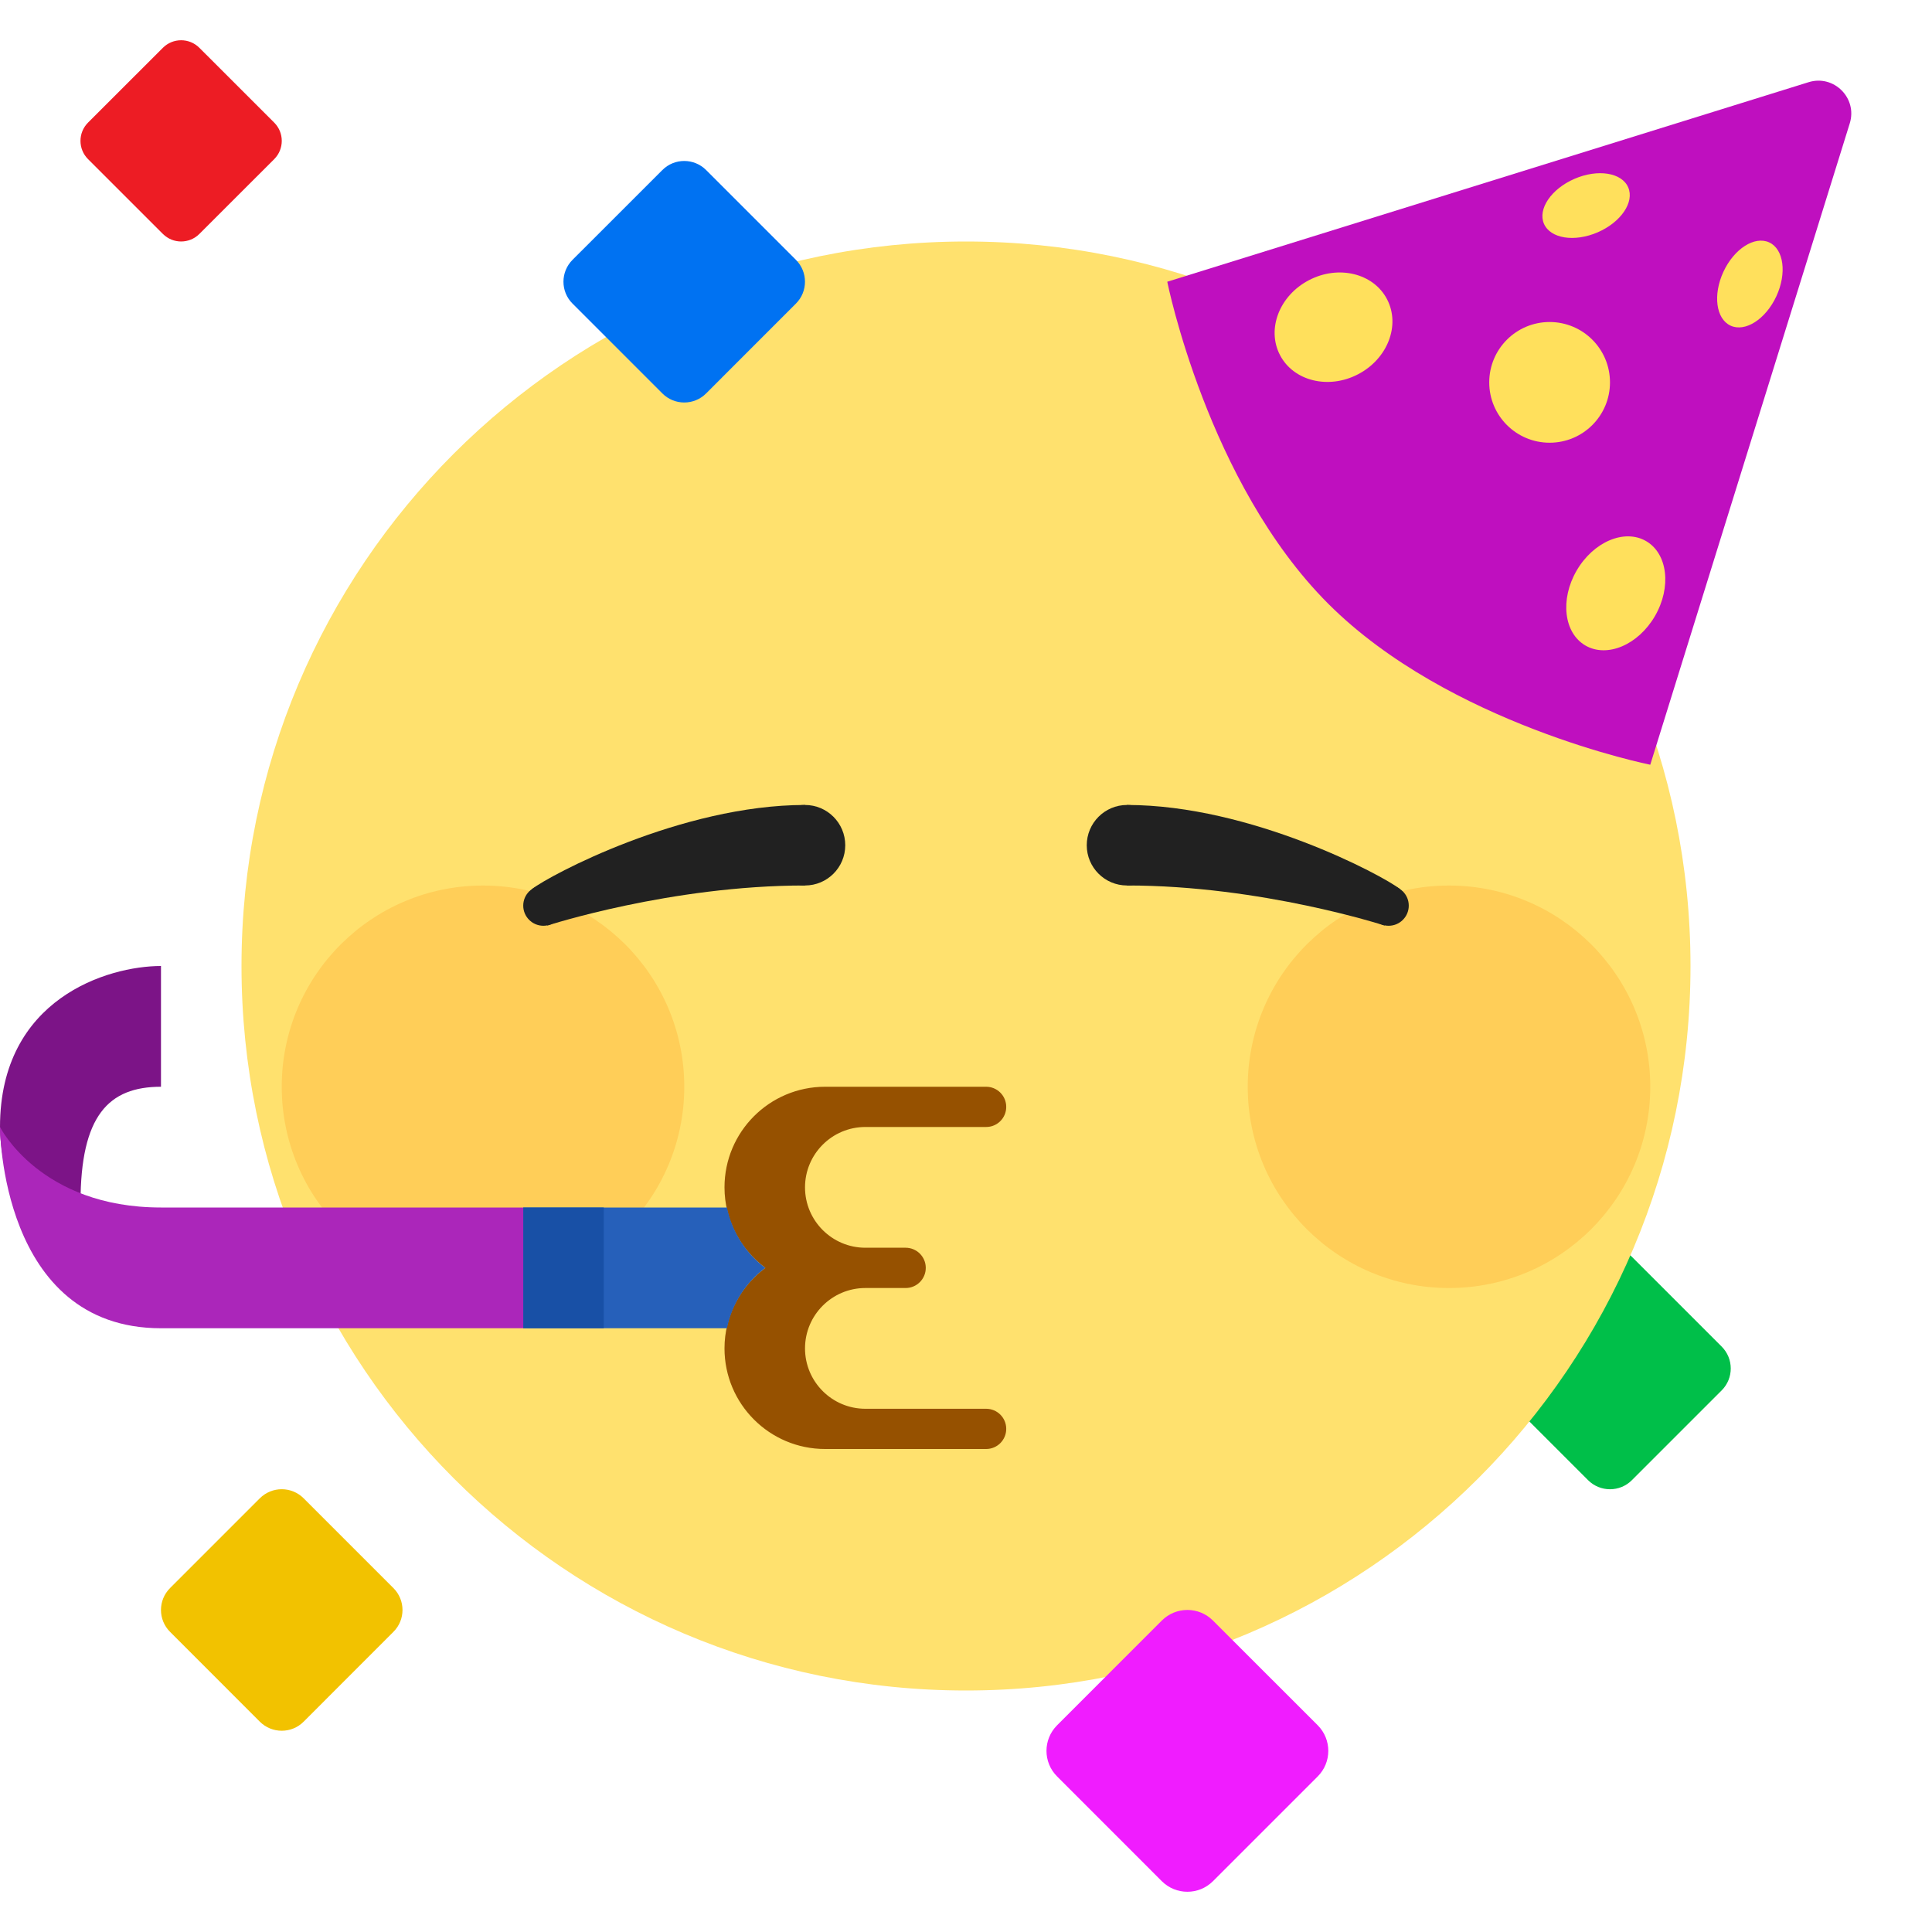 <svg width="40" height="40" viewBox="0 0 40 40" fill="none" xmlns="http://www.w3.org/2000/svg">
<path d="M32.879 30.645L31.021 28.787C30.77 28.536 30.77 28.13 31.021 27.879L32.879 26.021C33.13 25.77 33.536 25.77 33.787 26.021L35.645 27.879C35.896 28.13 35.896 28.536 35.645 28.787L33.787 30.645C33.537 30.896 33.13 30.896 32.879 30.645Z" fill="#00BF49"/>
<path d="M0 23.333C0 24.167 0.417 25.833 1.667 25.833C1.667 25.833 1.667 25.424 1.667 24.908C1.667 23.096 2.248 22.5 3.333 22.5V20C2.235 20 0 20.672 0 23.333Z" fill="#7C1487"/>
<path d="M20 35C28.284 35 35 28.284 35 20C35 11.716 28.284 5 20 5C11.716 5 5 11.716 5 20C5 28.284 11.716 35 20 35Z" fill="#FFE16E"/>
<path d="M30 26.667C32.301 26.667 34.167 24.801 34.167 22.5C34.167 20.199 32.301 18.334 30 18.334C27.699 18.334 25.833 20.199 25.833 22.5C25.833 24.801 27.699 26.667 30 26.667Z" fill="#FF8400" fill-opacity="0.2"/>
<path d="M10 26.667C12.301 26.667 14.167 24.801 14.167 22.5C14.167 20.199 12.301 18.334 10 18.334C7.699 18.334 5.833 20.199 5.833 22.5C5.833 24.801 7.699 26.667 10 26.667Z" fill="#FF8400" fill-opacity="0.2"/>
<path d="M23.333 18.333C26.118 18.333 28.665 19.162 28.665 19.162L28.984 18.406C28.63 18.125 25.896 16.666 23.333 16.666V18.333Z" fill="#212121"/>
<path d="M28.75 19.167C28.98 19.167 29.167 18.98 29.167 18.75C29.167 18.52 28.98 18.334 28.75 18.334C28.52 18.334 28.333 18.52 28.333 18.75C28.333 18.98 28.52 19.167 28.75 19.167Z" fill="#212121"/>
<path d="M23.333 18.333C23.794 18.333 24.167 17.96 24.167 17.5C24.167 17.04 23.794 16.666 23.333 16.666C22.873 16.666 22.5 17.04 22.5 17.5C22.5 17.96 22.873 18.333 23.333 18.333Z" fill="#212121"/>
<path d="M16.667 18.333C13.882 18.333 11.335 19.162 11.335 19.162L11.016 18.406C11.37 18.125 14.104 16.666 16.667 16.666V18.333Z" fill="#212121"/>
<path d="M11.25 19.167C11.48 19.167 11.667 18.98 11.667 18.75C11.667 18.52 11.48 18.334 11.25 18.334C11.02 18.334 10.833 18.52 10.833 18.75C10.833 18.98 11.02 19.167 11.25 19.167Z" fill="#212121"/>
<path d="M16.667 18.333C17.127 18.333 17.5 17.96 17.5 17.5C17.5 17.04 17.127 16.666 16.667 16.666C16.206 16.666 15.833 17.04 15.833 17.5C15.833 17.96 16.206 18.333 16.667 18.333Z" fill="#212121"/>
<path d="M27.5 12.5C25 10 24.167 5.833 24.167 5.833L37.444 1.702C37.968 1.538 38.461 2.031 38.297 2.555L34.167 15.833C34.167 15.833 30 15 27.5 12.5Z" fill="#BF0FBF"/>
<path d="M28.117 7.749C28.729 7.43 28.998 6.735 28.718 6.197C28.438 5.658 27.714 5.481 27.102 5.8C26.489 6.118 26.22 6.813 26.501 7.352C26.781 7.89 27.505 8.068 28.117 7.749Z" fill="#FFE05C"/>
<path d="M34.264 12.755C34.61 12.158 34.528 11.463 34.081 11.203C33.633 10.943 32.989 11.217 32.642 11.814C32.296 12.411 32.377 13.105 32.825 13.365C33.273 13.625 33.917 13.352 34.264 12.755Z" fill="#FFE05C"/>
<path d="M36.777 6.135C36.998 5.659 36.932 5.159 36.63 5.019C36.328 4.879 35.903 5.15 35.682 5.626C35.461 6.102 35.527 6.602 35.829 6.742C36.131 6.882 36.556 6.611 36.777 6.135Z" fill="#FFE05C"/>
<path d="M33.078 4.81C33.559 4.602 33.843 4.185 33.71 3.879C33.578 3.573 33.08 3.494 32.599 3.702C32.117 3.911 31.834 4.328 31.966 4.633C32.099 4.939 32.596 5.018 33.078 4.81Z" fill="#FFE05C"/>
<path d="M32.083 9.166C32.774 9.166 33.333 8.607 33.333 7.917C33.333 7.226 32.774 6.667 32.083 6.667C31.393 6.667 30.833 7.226 30.833 7.917C30.833 8.607 31.393 9.166 32.083 9.166Z" fill="#FFE05C"/>
<path d="M15.845 26.25C15.335 26.63 15 27.232 15 27.917C15 29.067 15.932 30 17.083 30C17.155 30 20.417 30 20.417 30C20.647 30 20.833 29.813 20.833 29.583C20.833 29.353 20.647 29.167 20.417 29.167H17.917C17.227 29.167 16.667 28.607 16.667 27.917C16.667 27.227 17.227 26.667 17.917 26.667H18.75C18.98 26.667 19.167 26.48 19.167 26.25C19.167 26.02 18.98 25.833 18.75 25.833H17.917C17.227 25.833 16.667 25.273 16.667 24.583C16.667 23.893 17.227 23.333 17.917 23.333H20.417C20.647 23.333 20.833 23.147 20.833 22.917C20.833 22.687 20.647 22.5 20.417 22.5C20.417 22.5 17.155 22.5 17.083 22.5C15.932 22.5 15 23.433 15 24.583C15 25.268 15.335 25.87 15.845 26.25Z" fill="#965100"/>
<path d="M15.845 26.25C15.443 25.95 15.157 25.508 15.051 25H10.833V27.5H15.051C15.156 26.992 15.442 26.55 15.845 26.25Z" fill="#2660BA"/>
<path d="M12.5 25H10.833V27.5H12.5V25Z" fill="#1850A6"/>
<path d="M10.833 27.5C10.833 27.5 5 27.5 3.333 27.5C0 27.5 0 23.334 0 23.334C0 23.334 0.833 25 3.333 25C5 25 10.833 25 10.833 25V27.5Z" fill="#AB26BA"/>
<path d="M3.372 4.843L1.823 3.295C1.614 3.086 1.614 2.747 1.823 2.538L3.372 0.99C3.581 0.781 3.919 0.781 4.128 0.99L5.677 2.538C5.886 2.747 5.886 3.086 5.677 3.295L4.128 4.843C3.919 5.052 3.581 5.052 3.372 4.843Z" fill="#ED1C24"/>
<path d="M13.713 8.145L11.854 6.286C11.603 6.036 11.603 5.63 11.854 5.379L13.713 3.521C13.963 3.27 14.369 3.27 14.62 3.521L16.478 5.379C16.729 5.63 16.729 6.036 16.478 6.286L14.62 8.145C14.37 8.396 13.963 8.396 13.713 8.145Z" fill="#0072F2"/>
<path d="M24.054 38.948L21.886 36.779C21.593 36.487 21.593 36.013 21.886 35.72L24.054 33.552C24.347 33.259 24.821 33.259 25.113 33.552L27.282 35.72C27.574 36.013 27.574 36.487 27.282 36.779L25.113 38.948C24.82 39.24 24.347 39.24 24.054 38.948Z" fill="#F01CFF"/>
<path d="M5.379 35.645L3.521 33.786C3.27 33.536 3.27 33.13 3.521 32.879L5.379 31.021C5.63 30.77 6.036 30.77 6.287 31.021L8.145 32.879C8.396 33.13 8.396 33.536 8.145 33.786L6.287 35.645C6.037 35.896 5.63 35.896 5.379 35.645Z" fill="#F2C200"/>
</svg>
